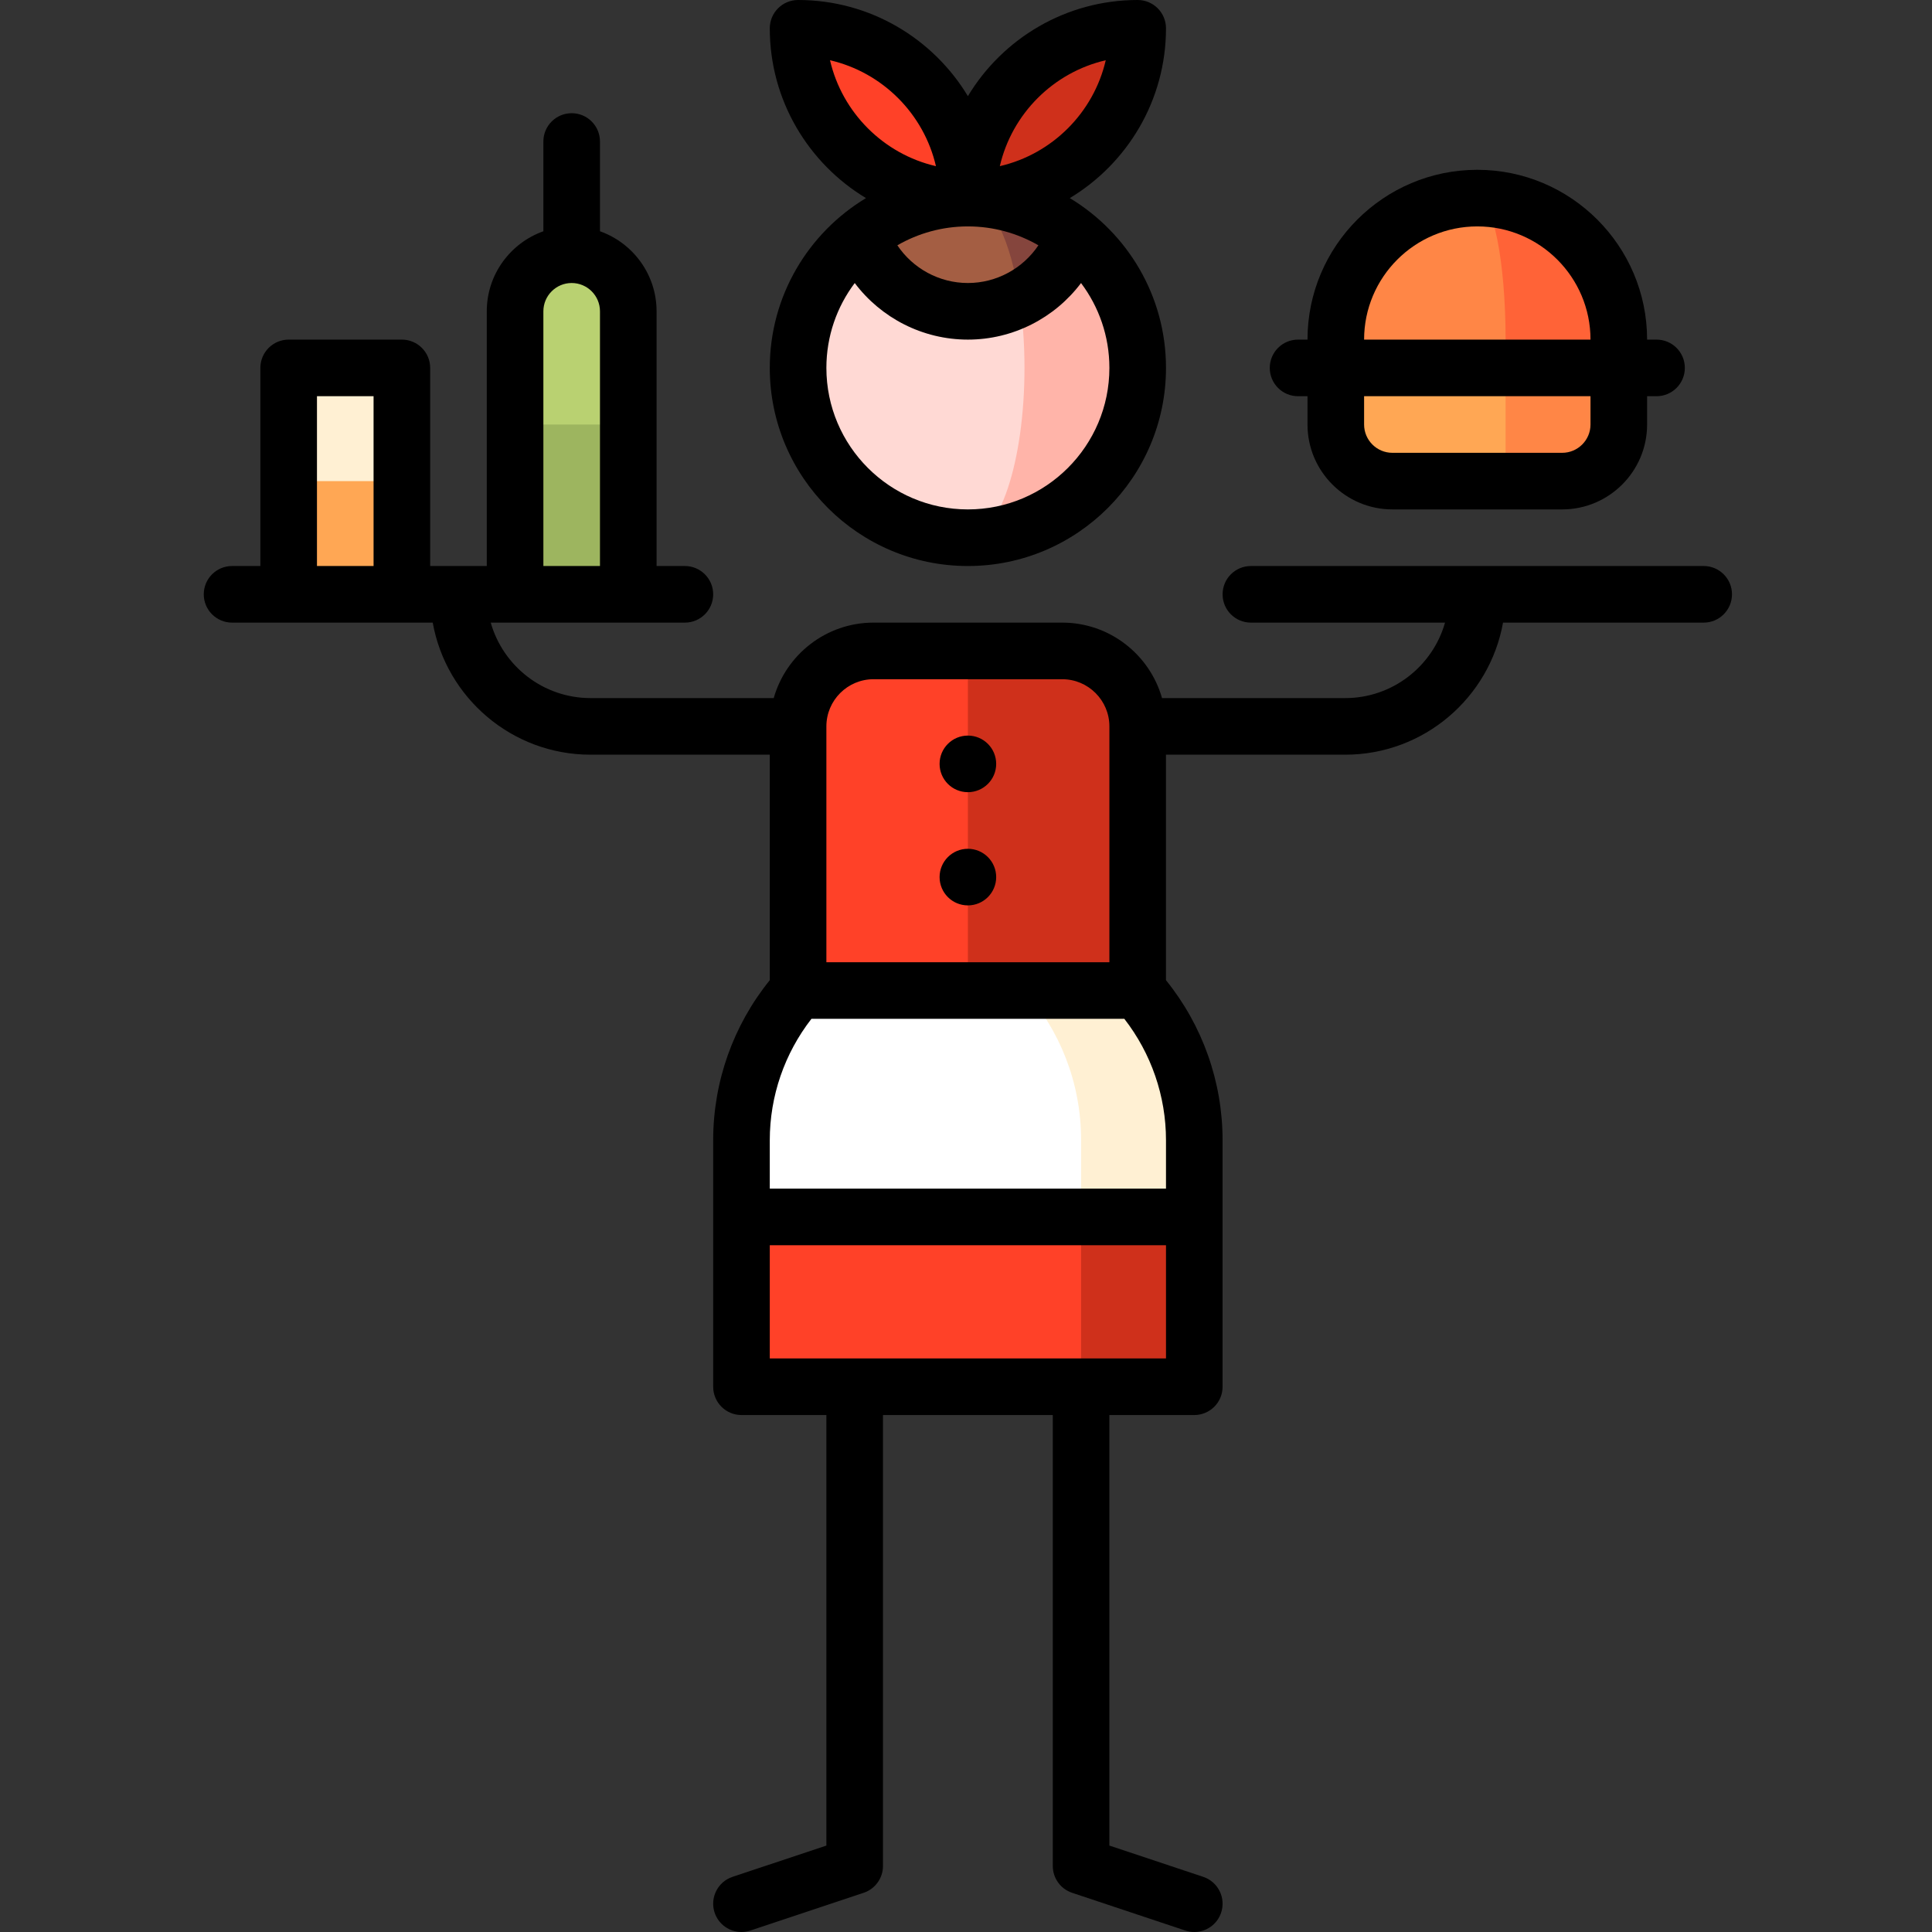 <svg height="512pt" viewBox="-54 0 512 512" width="512pt" xmlns="http://www.w3.org/2000/svg"><rect x="-54" y="0" width="512" height="512" fill="#333333" stroke="none"/><path d="m227.5 172.5h-25l-30 120h75v-100c0-11.047-8.953-20-20-20zm0 0" fill="#cf301b"/><path d="m177.5 172.5c-11.047 0-20 8.953-20 20v100h45v-120zm0 0" fill="#ff4128"/><path d="m232.5 367.469h30v-45.031l-45-30zm0 0" fill="#cf301b"/><path d="m247.5 262.438h-30l15 60h30v-20.336c0-15.207-5.672-29.086-15-39.664zm0 0" fill="#fff0d3"/><path d="m142.5 322.438v45.031h90v-45.031l-45-30zm0 0" fill="#ff4128"/><path d="m232.5 302.102c0-15.211-5.672-29.09-15-39.664h-60c-9.328 10.574-15 24.453-15 39.664v20.336h90zm0 0" fill="#fff"/><path d="m202.5 52.5c24.852 0 45-20.148 45-45-24.855 0-45 20.148-45 45zm0 0" fill="#cf301b"/><path d="m157.5 7.5c0 24.852 20.145 45 45 45 0-24.852-20.148-45-45-45zm0 0" fill="#ff4128"/><path d="m230.781 62.508h-28.281v79.992c24.852 0 45-20.148 45-45 0-14.137-6.523-26.742-16.719-34.992zm0 0" fill="#ffb4a9"/><path d="m216.199 79.188-41.984-16.68c-10.191 8.25-16.715 20.855-16.715 34.992 0 24.852 20.145 45 45 45 8.281 0 15-20.148 15-45 0-6.523-.469-12.719-1.301-18.312zm0 0" fill="#ffd9d4"/><path d="m202.5 52.5v26.688h13.699c6.754-3.477 12.02-9.438 14.582-16.68-7.727-6.254-17.562-10.008-28.281-10.008zm0 0" fill="#85453d"/><path d="m202.5 52.5c-10.719 0-20.555 3.754-28.285 10.008 4.121 11.645 15.227 19.992 28.285 19.992 4.938 0 9.594-1.199 13.699-3.312-2.34-15.723-7.59-26.688-13.699-26.688zm0 0" fill="#a45e43"/><path d="m345 127.5h15c8.25 0 15-6.75 15-15v-15l-50-20zm0 0" fill="#ff8646"/><path d="m300 97.5v15c0 8.25 6.75 15 15 15h30v-50zm0 0" fill="#ffa754"/><path d="m337.5 52.5-20 22.5 27.5 22.5h30v-7.5c0-20.711-16.789-37.5-37.5-37.5zm0 0" fill="#ff6337"/><path d="m337.5 52.5c-20.711 0-37.5 16.789-37.5 37.5v7.5h45v-7.5c0-20.711-3.359-37.5-7.5-37.5zm0 0" fill="#ff8646"/><path d="m22.5 97.5v30l15 15 15-15v-30zm0 0" fill="#fff0d3"/><path d="m22.5 127.5h30v30h-30zm0 0" fill="#ffa754"/><path d="m97.5 77.5-15 35v45h30v-45zm0 0" fill="#9db55f"/><path d="m97.5 67.5c-8.285 0-15 6.715-15 15v30h30v-30c0-8.285-6.715-15-15-15zm0 0" fill="#b9d171"/><path d="m210 202.438c0 4.145-3.359 7.5-7.5 7.5-4.145 0-7.5-3.355-7.5-7.5 0-4.141 3.355-7.5 7.5-7.5 4.141 0 7.5 3.359 7.5 7.5zm0 0"/><path d="m210 232.438c0 4.145-3.359 7.5-7.5 7.5-4.145 0-7.5-3.355-7.5-7.5 0-4.141 3.355-7.5 7.5-7.5 4.141 0 7.5 3.359 7.5 7.5zm0 0"/><path d="m150 97.5c0 28.949 23.551 52.5 52.5 52.5s52.5-23.551 52.5-52.5c0-19.078-10.23-35.805-25.492-45 15.262-9.195 25.492-25.922 25.492-45 0-4.145-3.359-7.5-7.5-7.5-19.074 0-35.805 10.227-45 25.48-9.195-15.254-25.926-25.48-45-25.48-4.145 0-7.5 3.355-7.5 7.5 0 19.078 10.23 35.805 25.492 45-15.262 9.195-25.492 25.922-25.492 45zm90 0c0 20.676-16.824 37.5-37.5 37.5-20.68 0-37.5-16.824-37.5-37.5 0-8.434 2.797-16.223 7.516-22.492 6.961 9.254 18 14.992 29.984 14.992s23.023-5.738 29.984-14.992c4.715 6.27 7.516 14.059 7.516 22.492zm-.965-81.535c-3.215 13.895-14.18 24.855-28.074 28.07 3.219-13.895 14.18-24.855 28.074-28.07zm-45 28.07c-13.895-3.215-24.855-14.176-28.074-28.07 13.895 3.215 24.859 14.176 28.074 28.07zm27.152 20.973c-4.113 6.133-11.082 9.992-18.688 9.992-7.609 0-14.578-3.859-18.691-9.992 5.508-3.18 11.887-5.008 18.691-5.008 6.801 0 13.18 1.828 18.688 5.008zm0 0"/><path d="m290 105h2.5v7.5c0 12.406 10.094 22.5 22.5 22.5h45c12.406 0 22.5-10.094 22.5-22.5v-7.5h2.5c4.141 0 7.5-3.355 7.5-7.5s-3.359-7.5-7.5-7.5h-2.5c0-24.812-20.188-45-45-45s-45 20.188-45 45h-2.5c-4.145 0-7.5 3.355-7.5 7.5s3.355 7.5 7.5 7.5zm77.5 7.5c0 4.137-3.367 7.5-7.5 7.5h-45c-4.137 0-7.5-3.363-7.5-7.5v-7.5h60zm-30-52.5c16.539 0 30 13.457 30 30h-60c0-16.543 13.457-30 30-30zm0 0"/><path d="m397.5 150h-120c-4.145 0-7.5 3.355-7.5 7.5 0 4.141 3.355 7.5 7.5 7.5h51.449c-3.273 11.527-13.887 20-26.449 20h-48.551c-3.273-11.527-13.887-20-26.449-20h-50c-12.562 0-23.18 8.473-26.453 20h-48.547c-12.562 0-23.18-8.473-26.453-20h51.453c4.141 0 7.5-3.359 7.5-7.5 0-4.145-3.359-7.5-7.5-7.5h-7.5v-67.5c0-9.777-6.27-18.113-15-21.211v-23.789c0-4.145-3.359-7.5-7.5-7.5s-7.5 3.355-7.5 7.5v23.789c-8.73 3.098-15 11.434-15 21.211v67.5h-15v-52.5c0-4.145-3.359-7.5-7.5-7.5h-30c-4.141 0-7.5 3.355-7.5 7.5v52.5h-7.5c-4.141 0-7.5 3.355-7.5 7.5 0 4.141 3.359 7.5 7.5 7.5h53.176c3.555 19.867 20.949 35 41.824 35h47.5v59.758c-9.695 11.988-15 26.934-15 42.406v65.336c0 4.141 3.359 7.5 7.5 7.5h22.5v114.094l-24.871 8.289c-3.93 1.309-6.055 5.559-4.746 9.488 1.047 3.141 3.977 5.129 7.113 5.129.789 0 1.586-.125 2.375-.387l30-10c3.062-1.02 5.129-3.887 5.129-7.113v-119.5h45v119.5c0 3.227 2.062 6.094 5.125 7.113l30 10c.789.262 1.586.387 2.375.387 3.141 0 6.066-1.988 7.113-5.129 1.309-3.93-.812-8.18-4.746-9.488l-24.871-8.289v-114.094h22.5c4.145 0 7.5-3.359 7.5-7.5v-65.336c0-15.473-5.305-30.418-15-42.406v-59.758h47.5c20.875 0 38.27-15.133 41.824-35h53.176c4.141 0 7.5-3.359 7.5-7.5 0-4.145-3.355-7.5-7.496-7.5zm-307.5-67.5c0-4.137 3.363-7.5 7.5-7.5s7.5 3.363 7.5 7.5v67.5h-15zm-60 22.5h15v45h-15zm147.5 75h50c6.891 0 12.5 5.605 12.5 12.5v62.5h-75v-62.5c0-6.895 5.605-12.5 12.5-12.5zm-16.461 90h82.922c7.133 9.184 11.039 20.477 11.039 32.164v12.836h-105v-12.836c0-11.688 3.906-22.98 11.039-32.164zm-11.039 90v-30h105v30zm0 0"/></svg>